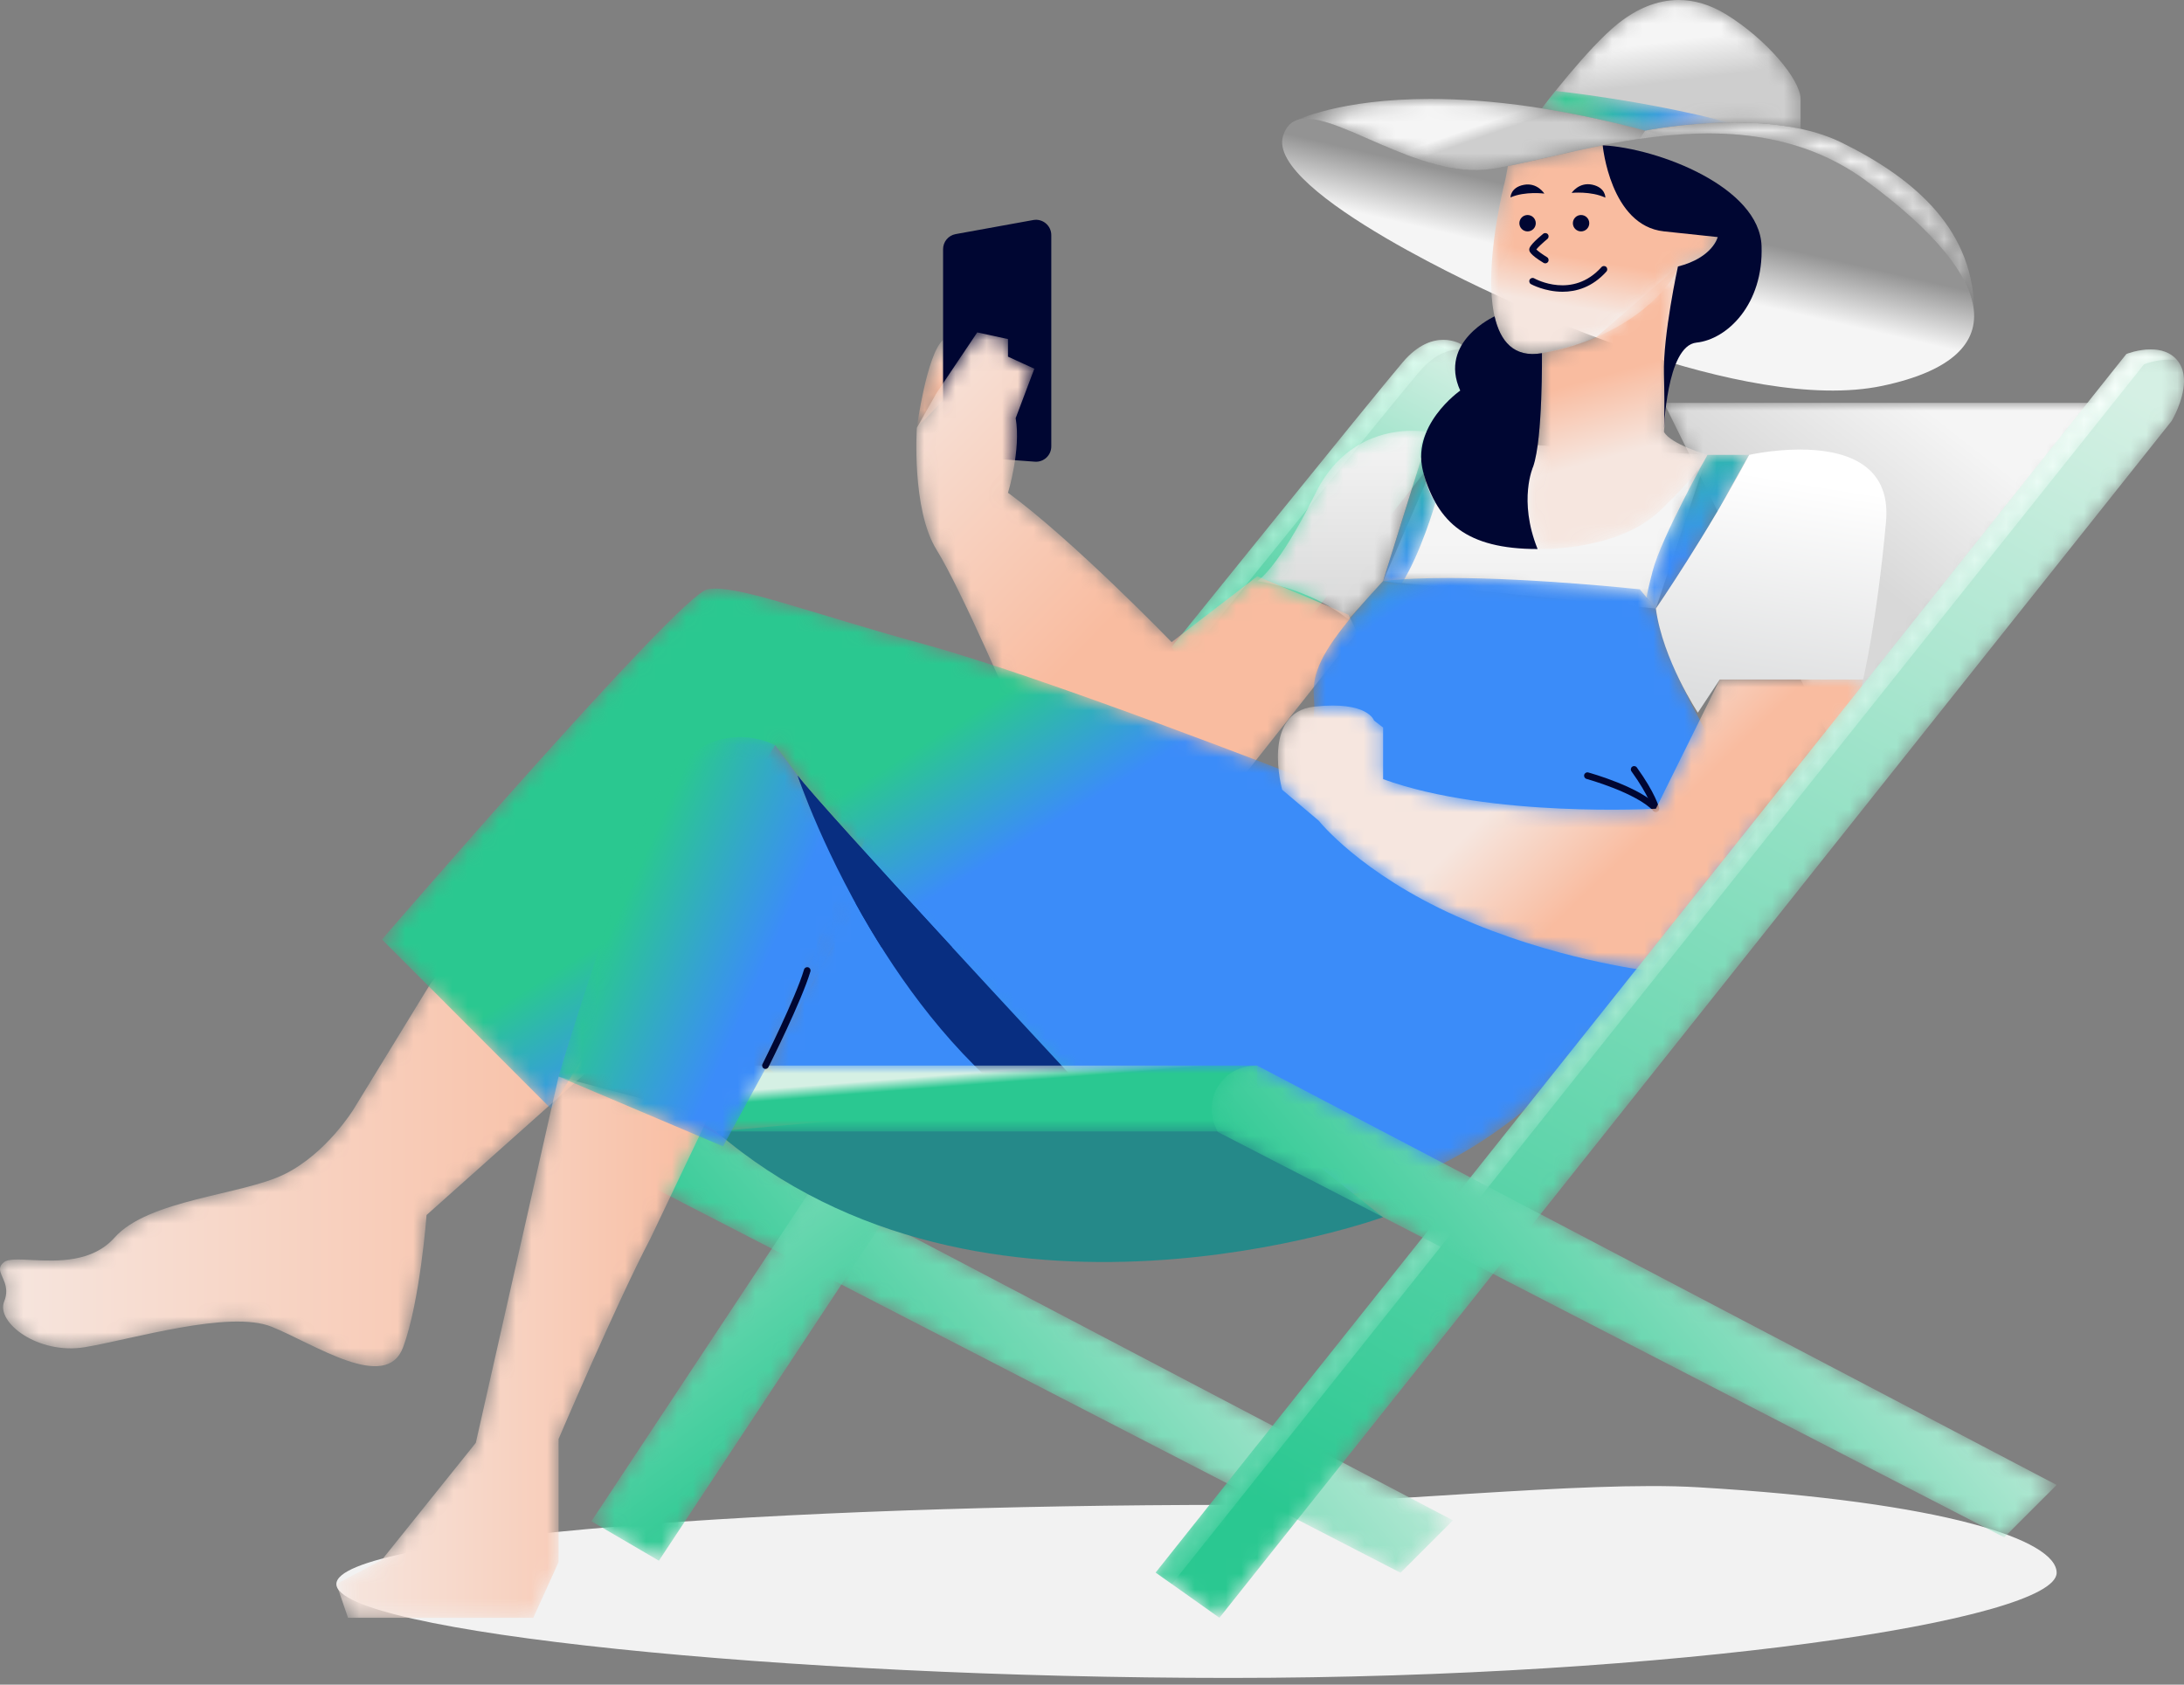 <?xml version="1.0" encoding="UTF-8"?>
<svg width="140px" height="108px" viewBox="0 0 140 108" version="1.1" xmlns="http://www.w3.org/2000/svg" xmlns:xlink="http://www.w3.org/1999/xlink">
    <rect x="0" y="0" width="140" height="108" fill="#808080" stroke="none"/>
    <title>picrture/hiw_activate_your_esim_w140</title>
    <defs>
        <polygon id="path-1" points="0 9.056 17.486 10.815 20.795 0.961 3.921 0"></polygon>
        <linearGradient x1="50%" y1="60.081%" x2="50%" y2="207.496%" id="linearGradient-3">
            <stop stop-color="#F5F5F5" offset="0%"></stop>
            <stop stop-color="#D8D8D8" offset="100%"></stop>
        </linearGradient>
        <path d="M0.4,1.345 C-0.5,2.81 0.4,4.259 0.4,4.259 L0.4,4.259 L50.805,30.245 L54.166,26.885 L2.924,0.003 C2.924,0.003 2.89,0 2.831,0 L2.831,0 C2.475,0 1.172,0.089 0.4,1.345" id="path-4"></path>
        <linearGradient x1="91.227%" y1="32.996%" x2="21.247%" y2="65.59%" id="linearGradient-6">
            <stop stop-color="#D5F0E4" offset="0%"></stop>
            <stop stop-color="#2AC891" offset="100%"></stop>
        </linearGradient>
        <polygon id="path-7" points="0 23.196 4.326 25.726 18.975 3.559 15.349 0"></polygon>
        <linearGradient x1="-38.925%" y1="-37.044%" x2="34.358%" y2="100%" id="linearGradient-9">
            <stop stop-color="#D5F0E4" offset="0%"></stop>
            <stop stop-color="#2AC891" offset="100%"></stop>
        </linearGradient>
        <path d="M27.597,6.134 L22.676,14.173 C22.676,14.173 20.946,17.022 18.224,18.36 L18.224,18.36 C15.504,19.698 9.518,19.97 7.342,22.419 L7.342,22.419 C5.923,24.015 3.695,23.936 2.089,23.856 L2.089,23.856 C1.232,23.814 0.552,23.771 0.268,23.984 L0.268,23.984 C0.072,24.131 0.002,24.275 0,24.428 L0,24.428 L0,24.44 C0.006,24.923 0.678,25.498 0.268,26.513 L0.268,26.513 C-0.276,27.86 2.444,29.939 5.437,29.444 L5.437,29.444 C8.43,28.949 14.688,27.044 17.408,28.132 L17.408,28.132 C20.129,29.221 24.754,32.387 25.843,29.444 L25.843,29.444 C26.931,26.5 27.344,20.971 27.344,20.971 L27.344,20.971 L38.086,11.39 L41.351,2.883 L32.372,0 L27.597,6.134 Z" id="path-10"></path>
        <linearGradient x1="0%" y1="50%" x2="99.999%" y2="50%" id="linearGradient-12">
            <stop stop-color="#F6E6DF" offset="0%"></stop>
            <stop stop-color="#F9BCA0" offset="100%"></stop>
        </linearGradient>
        <polygon id="path-13" points="0 15.423 6.772 21.181 19.638 23.903 30.007 19.421 6.772 0"></polygon>
        <linearGradient x1="75.762%" y1="37.862%" x2="41.248%" y2="52.615%" id="linearGradient-15">
            <stop stop-color="#2AC890" offset="0%"></stop>
            <stop stop-color="#3B8CF9" offset="100%"></stop>
        </linearGradient>
        <path d="M0,5.64 L2.273,3.253 L1.682,0 C0.622,0.948 0,5.64 0,5.64" id="path-16"></path>
        <linearGradient x1="57.633%" y1="-13.419%" x2="51.634%" y2="56.367%" id="linearGradient-18">
            <stop stop-color="#F6E6DF" offset="0%"></stop>
            <stop stop-color="#F9BCA0" offset="100%"></stop>
        </linearGradient>
        <polygon id="path-19" points="0 0 10.888 22.021 28.428 0"></polygon>
        <linearGradient x1="79.203%" y1="21.749%" x2="47.77%" y2="52.728%" id="linearGradient-21">
            <stop stop-color="#F5F5F5" offset="0%"></stop>
            <stop stop-color="#F5F5F5" offset="0%"></stop>
            <stop stop-color="#D8D8D8" offset="100%"></stop>
        </linearGradient>
        <path d="M14.813,1.442 C12.831,3.778 0,19.693 0,19.693 L0,19.693 L3.487,24.661 L19.715,4.041 L18.612,0.311 C18.612,0.311 18.143,0 17.423,0 L17.423,0 C16.725,0 15.789,0.292 14.813,1.442" id="path-22"></path>
        <linearGradient x1="76.35%" y1="-4.536%" x2="31.623%" y2="100%" id="linearGradient-24">
            <stop stop-color="#D5F0E4" offset="0%"></stop>
            <stop stop-color="#2AC891" offset="100%"></stop>
        </linearGradient>
        <path d="M14.813,1.442 C12.831,3.778 0,19.693 0,19.693 L0,19.693 L3.487,24.661 L3.819,24.239 L1.057,20.306 C1.057,20.306 13.889,4.391 15.87,2.054 L15.87,2.054 C16.956,0.775 17.99,0.56 18.704,0.625 L18.704,0.625 L18.612,0.311 C18.612,0.311 18.143,0 17.423,0 L17.423,0 C16.724,0 15.789,0.292 14.813,1.442" id="path-25"></path>
        <linearGradient x1="73.716%" y1="-4.536%" x2="13.049%" y2="175.664%" id="linearGradient-27">
            <stop stop-color="#E8FFF5" offset="0%"></stop>
            <stop stop-color="#E1FDF1" offset="0.018%"></stop>
            <stop stop-color="#2AC891" offset="100%"></stop>
        </linearGradient>
        <linearGradient x1="52.762%" y1="60.752%" x2="60.351%" y2="46.022%" id="linearGradient-28">
            <stop stop-color="#F5F5F5" offset="0%"></stop>
            <stop stop-color="#939393" offset="100%"></stop>
        </linearGradient>
        <path d="M4.388,4.538 C4.388,4.538 3.079,5.132 0.921,5.555 L0.921,5.555 C0.921,5.555 0.98,11.028 0.364,12.814 L0.364,12.814 C0.364,12.814 -0.618,14.97 0.643,18.111 L0.643,18.111 C0.643,18.111 5.723,18.296 8.494,15.647 L8.494,15.647 C11.266,12.999 11.532,12.075 11.532,12.075 L11.532,12.075 C11.532,12.075 9.174,11.396 8.742,10.596 L8.742,10.596 L9.639,0 L4.388,4.538 Z" id="path-29"></path>
        <linearGradient x1="50.762%" y1="66.382%" x2="45.495%" y2="38.015%" id="linearGradient-31">
            <stop stop-color="#F6E6DF" offset="0%"></stop>
            <stop stop-color="#F9BCA0" offset="100%"></stop>
        </linearGradient>
        <path d="M7.15,0.008 C4.874,0.457 2.791,1.002 1.071,1.34 L1.071,1.34 L0.915,2.171 C0.915,2.171 -2.274,14.292 3.255,13.335 L3.255,13.335 C8.783,12.378 11.654,9.029 11.973,7.78 L11.973,7.78 C11.973,7.78 13.887,7.487 14.525,5.892 L14.525,5.892 C15.163,4.297 13.249,2.809 13.249,2.809 L13.249,2.809 C13.249,2.809 8.364,0 7.241,0 L7.241,0 C7.207,0 7.177,0.003 7.15,0.008" id="path-32"></path>
        <linearGradient x1="44.523%" y1="72.739%" x2="48.906%" y2="51.384%" id="linearGradient-34">
            <stop stop-color="#F6E6DF" offset="0%"></stop>
            <stop stop-color="#F9BCA0" offset="100%"></stop>
        </linearGradient>
        <path d="M0.338,0.522 L0,1.049 C4.74,0.356 10.012,0.452 14.483,3.725 L14.483,3.725 C18.854,6.924 21.442,9.996 21.42,12.433 L21.42,12.433 C21.422,12.41 21.426,12.389 21.427,12.364 L21.427,12.364 C21.531,6.982 17.689,3.626 12.92,1.283 L12.92,1.283 C10.891,0.287 8.311,0 6.016,0 L6.016,0 C2.917,0 0.338,0.522 0.338,0.522" id="path-35"></path>
        <linearGradient x1="42.637%" y1="27.797%" x2="50%" y2="66.832%" id="linearGradient-37">
            <stop stop-color="#F5F5F5" offset="0%"></stop>
            <stop stop-color="#CECECE" offset="98.974%"></stop>
        </linearGradient>
        <path d="M8.739,0 C7.352,0.008 6.057,0.585 4.902,1.499 L4.902,1.499 C2.928,3.062 0.002,6.947 0.002,6.947 L0.002,6.947 L0,6.949 C2.002,7.267 4.206,7.727 6.621,8.375 L6.621,8.375 L6.622,8.373 C6.622,8.373 12.023,7.281 16.585,8.26 L16.585,8.26 L16.585,6.343 C16.585,5.1 14.364,2.486 11.813,0.923 L11.813,0.923 C10.776,0.288 9.766,0.006 8.8,0 L8.8,0 L8.739,0 Z" id="path-38"></path>
        <linearGradient x1="42.637%" y1="33.184%" x2="50%" y2="62.748%" id="linearGradient-40">
            <stop stop-color="#F5F5F5" offset="0%"></stop>
            <stop stop-color="#CECECE" offset="98.974%"></stop>
        </linearGradient>
        <path d="M3.731,4.011 C1.337,8.868 0,9.642 0,9.642 L0,9.642 C0,9.642 3.308,10.064 5.842,12.106 L5.842,12.106 L8.065,9.642 L10.505,1.829 C10.505,1.829 10.207,1.183 10.848,0.068 L10.848,0.068 C10.848,0.068 10.495,0 9.932,0 L9.932,0 C8.438,-0 5.469,0.482 3.731,4.011" id="path-41"></path>
        <linearGradient x1="50%" y1="0%" x2="50%" y2="100%" id="linearGradient-43">
            <stop stop-color="#F5F5F5" offset="0%"></stop>
            <stop stop-color="#D8D8D8" offset="100%"></stop>
        </linearGradient>
        <path d="M0,7.813 L1.156,8.024 C2.423,6.053 3.361,2.772 3.361,2.772 L3.361,2.772 C2.589,1.697 2.44,0 2.44,0 L2.44,0 L0,7.813 Z" id="path-44"></path>
        <linearGradient x1="47.368%" y1="-22.022%" x2="50.879%" y2="95.332%" id="linearGradient-46">
            <stop stop-color="#2AC890" offset="0%"></stop>
            <stop stop-color="#3B8CF9" offset="100%"></stop>
        </linearGradient>
        <path d="M3.91,0 C3.91,0 0.954,5.279 0.391,7.461 L0.391,7.461 C-0.172,9.643 0.039,9.221 0.039,9.221 L0.039,9.221 L0.602,9.854 C0.602,9.854 2.714,7.321 3.91,4.927 L3.91,4.927 C5.107,2.534 6.585,0 6.585,0 L6.585,0 L3.91,0 Z" id="path-47"></path>
        <linearGradient x1="46.407%" y1="-28.463%" x2="50.968%" y2="67.097%" id="linearGradient-49">
            <stop stop-color="#2AC890" offset="0%"></stop>
            <stop stop-color="#3B8CF9" offset="100%"></stop>
        </linearGradient>
        <path d="M1.3,3.877 L0.032,6.116 C0.032,6.116 -0.32,11.338 1.3,13.943 L1.3,13.943 C2.919,16.547 6.368,24.642 6.368,24.642 L6.368,24.642 L17.912,32.314 L28.259,19.222 L27.696,18.095 L21.854,15.632 L16.363,19.855 C16.363,19.855 10.028,13.309 5.875,10.282 L5.875,10.282 C5.875,10.282 6.719,7.537 6.368,5.496 L6.368,5.496 L7.564,2.328 L5.875,1.554 L5.875,0.428 L3.904,0 L1.3,3.877 Z" id="path-50"></path>
        <linearGradient x1="-0.934%" y1="2.183%" x2="47.497%" y2="54.862%" id="linearGradient-52">
            <stop stop-color="#F6E6DF" offset="0%"></stop>
            <stop stop-color="#F9BCA0" offset="100%"></stop>
        </linearGradient>
        <path d="M64.173,0.203 C64.173,0.203 61.67,2.812 60.555,4.67 L60.555,4.67 C59.44,6.528 59.765,7.504 59.765,8.248 L59.765,8.248 C59.765,8.991 59.208,12.894 59.208,12.894 L59.208,12.894 C59.208,12.894 42.515,6.373 34.838,4.272 L34.838,4.272 C27.16,2.172 22.67,0.371 20.859,0.728 L20.859,0.728 C19.049,1.085 0,23.176 0,23.176 L0,23.176 L10.85,34.043 L25.205,10.718 C25.205,10.718 45.834,39.74 59.306,39.74 L59.306,39.74 C72.777,39.74 82.351,23.755 82.351,23.755 L82.351,23.755 L88.44,15.571 C88.44,15.571 82.345,6.824 81.66,1.963 L81.66,1.963 L80.634,0.728 C80.634,0.728 73.945,0 68.393,0 L68.393,0 C66.84,0 65.377,0.057 64.173,0.203" id="path-53"></path>
        <linearGradient x1="32.487%" y1="36.423%" x2="44.641%" y2="45.19%" id="linearGradient-55">
            <stop stop-color="#2AC890" offset="0%"></stop>
            <stop stop-color="#3B8CF9" offset="100%"></stop>
        </linearGradient>
        <linearGradient x1="62.987%" y1="12.096%" x2="50%" y2="100%" id="linearGradient-56">
            <stop stop-color="#FFFFFF" offset="0%"></stop>
            <stop stop-color="#DCDDDE" offset="100%"></stop>
        </linearGradient>
        <path d="M28.326,0 L24.229,8.281 C24.229,8.281 13.627,8.884 6.744,6.386 L6.744,6.386 L6.744,3.077 L6.162,2.627 C6.162,2.627 5.771,1.361 2.334,1.736 L2.334,1.736 C-1.104,2.112 0.272,7.063 0.272,7.063 L0.272,7.063 L2.626,9.057 C2.626,9.057 5.262,12.4 11.435,15.165 L11.435,15.165 C17.608,17.93 23.627,18.652 23.627,18.652 L23.627,18.652 L31.009,9.06 L37.219,1.791 L37.512,0 L28.326,0 Z" id="path-57"></path>
        <linearGradient x1="41.79%" y1="38.056%" x2="65.761%" y2="49.976%" id="linearGradient-59">
            <stop stop-color="#F6E6DF" offset="0%"></stop>
            <stop stop-color="#F9BCA0" offset="100%"></stop>
        </linearGradient>
        <path d="M62.226,0.296 L0,78.416 L4.087,81.316 L65.126,4.589 C65.126,4.589 65.905,3.298 65.919,2.057 L65.919,2.057 L65.919,1.991 C65.913,1.559 65.813,1.135 65.549,0.777 L65.549,0.777 C65.102,0.172 64.42,0 63.79,0 L63.79,0 C62.963,0 62.226,0.296 62.226,0.296" id="path-60"></path>
        <linearGradient x1="77.092%" y1="-4.536%" x2="31.105%" y2="100%" id="linearGradient-62">
            <stop stop-color="#D5F0E4" offset="0%"></stop>
            <stop stop-color="#2AC891" offset="100%"></stop>
        </linearGradient>
        <path d="M62.226,0.293 L0,78.413 L1.039,79.15 L63.36,0.949 C63.36,0.949 64.468,0.506 65.49,0.707 L65.49,0.707 C65.042,0.158 64.388,0 63.783,0 L63.783,0 C62.959,0 62.226,0.293 62.226,0.293" id="path-63"></path>
        <linearGradient x1="78.225%" y1="-4.536%" x2="-6.472%" y2="129.891%" id="linearGradient-65">
            <stop stop-color="#F7FFFB" offset="0%"></stop>
            <stop stop-color="#2AC891" offset="100%"></stop>
        </linearGradient>
        <polygon id="path-66" points="1.563 0 0 2.11 3.126 4.22 37.822 4.22 37.822 0"></polygon>
        <linearGradient x1="12.694%" y1="38.549%" x2="21.247%" y2="50.623%" id="linearGradient-68">
            <stop stop-color="#D5F0E4" offset="0%"></stop>
            <stop stop-color="#2AC891" offset="100%"></stop>
        </linearGradient>
        <path d="M0.4,1.345 C-0.5,2.81 0.4,4.259 0.4,4.259 L0.4,4.259 L50.805,30.245 L54.166,26.885 L2.924,0.003 C2.924,0.003 2.89,0 2.831,0 L2.831,0 C2.474,0 1.172,0.09 0.4,1.345" id="path-69"></path>
        <path d="M8.937,23.48 L2.922,30.976 L0,32.535 L0.746,34.698 L12.621,34.698 L14.242,31.127 L14.242,23.234 C14.242,23.234 18.013,14.402 20.116,10.406 L20.116,10.406 L23.864,2.55 L14.242,0 L8.937,23.48 Z" id="path-71"></path>
        <linearGradient x1="-0.001%" y1="50%" x2="100%" y2="50%" id="linearGradient-73">
            <stop stop-color="#F6E6DF" offset="0%"></stop>
            <stop stop-color="#F9BCA0" offset="100%"></stop>
        </linearGradient>
        <path d="M5.47,5.639 C2.362,13.69 0,21.767 0,21.767 L0,21.767 L10.545,26.243 L20.035,8.85 L13.885,0.521 C13.885,0.521 12.942,0 11.619,0 L11.619,0 C9.803,-0 7.269,0.981 5.47,5.639" id="path-74"></path>
        <linearGradient x1="25.061%" y1="33.046%" x2="65.385%" y2="56.76%" id="linearGradient-76">
            <stop stop-color="#2AC890" offset="0%"></stop>
            <stop stop-color="#3B8CF9" offset="100%"></stop>
        </linearGradient>
        <path d="M0,1.424 L0,1.426 C1.115,0.861 3.167,1.887 5.55,2.914 L5.55,2.914 C7.78,3.876 10.301,4.837 12.615,4.491 L12.615,4.491 C15.366,4.08 19.373,2.805 23.69,2.363 L23.69,2.363 C17.365,0.556 12.409,0 8.702,0 L8.702,0 C2.887,-0 0.144,1.367 0,1.424" id="path-77"></path>
        <linearGradient x1="42.637%" y1="47.553%" x2="49.924%" y2="51.811%" id="linearGradient-79">
            <stop stop-color="#F5F5F5" offset="0%"></stop>
            <stop stop-color="#CECECE" offset="100%"></stop>
        </linearGradient>
        <path d="M0.292,0.292 L0.293,0.292 C0.292,0.292 0.291,0.291 0.29,0.291 L0.29,0.291 L0.292,0.292 Z" id="path-80"></path>
        <path d="M0.59,3.253 L0,0 L0.59,3.253 Z" id="path-82"></path>
        <linearGradient x1="-0.039%" y1="49.993%" x2="100.009%" y2="49.993%" id="linearGradient-84">
            <stop stop-color="#F6E6DF" offset="0%"></stop>
            <stop stop-color="#F9BCA0" offset="100%"></stop>
        </linearGradient>
        <path d="M0.856,0.027 L0.019,1.097 C0.013,1.105 0.002,1.12 0.002,1.12 L0.002,1.12 L0,1.121 C2.002,1.439 4.206,1.899 6.621,2.547 L6.621,2.547 L6.622,2.545 C6.622,2.545 9.022,2.061 11.972,2.027 L11.972,2.027 C6.755,0.628 0.878,0 0.878,0 L0.878,0 C0.871,0.009 0.863,0.018 0.856,0.027" id="path-85"></path>
        <linearGradient x1="20.936%" y1="49.164%" x2="78.309%" y2="51.763%" id="linearGradient-87">
            <stop stop-color="#2AC890" offset="0%"></stop>
            <stop stop-color="#3B8CF9" offset="100%"></stop>
        </linearGradient>
    </defs>
    <g id="picrture/hiw_activate_your_esim_w140" stroke="none" stroke-width="1" fill="none" fill-rule="evenodd">
        <path d="M131.836,100.829 C131.836,103.892 107.294,107.57 78.836,107.57 C50.378,107.57 21.563,104.616 21.563,101.553 C21.563,98.49 50.378,96.477 78.836,96.477 C87.847,96.477 101.467,94.909 108.836,95.347 C124.74,96.291 131.836,98.736 131.836,100.829" id="Fill-1" fill="#F2F2F2"></path>
        <g id="Group-5" transform="translate(88.659, 28.201)">
            <mask id="mask-2" fill="white">
                <use xlink:href="#path-1"></use>
            </mask>
            <g id="Clip-4"></g>
            <polygon id="Fill-3" fill="url(#linearGradient-3)" mask="url(#mask-2)" points="0 9.056 17.486 10.815 20.795 0.961 3.921 0"></polygon>
        </g>
        <g id="Group-8" transform="translate(38.974, 70.584)">
            <mask id="mask-5" fill="white">
                <use xlink:href="#path-4"></use>
            </mask>
            <g id="Clip-7"></g>
            <path d="M0.4,1.345 C-0.5,2.81 0.4,4.259 0.4,4.259 L0.4,4.259 L50.805,30.245 L54.166,26.885 L2.924,0.003 C2.924,0.003 2.89,0 2.831,0 L2.831,0 C2.475,0 1.172,0.089 0.4,1.345" id="Fill-6" fill="url(#linearGradient-6)" mask="url(#mask-5)"></path>
        </g>
        <g id="Group-11" transform="translate(37.911, 74.33)">
            <mask id="mask-8" fill="white">
                <use xlink:href="#path-7"></use>
            </mask>
            <g id="Clip-10"></g>
            <polygon id="Fill-9" fill="url(#linearGradient-9)" mask="url(#mask-8)" points="0 23.196 4.326 25.726 18.975 3.559 15.349 0"></polygon>
        </g>
        <g id="Group-14" transform="translate(0, 56.923)">
            <mask id="mask-11" fill="white">
                <use xlink:href="#path-10"></use>
            </mask>
            <g id="Clip-13"></g>
            <path d="M27.597,6.134 L22.676,14.173 C22.676,14.173 20.946,17.022 18.224,18.36 L18.224,18.36 C15.504,19.698 9.518,19.97 7.342,22.419 L7.342,22.419 C5.923,24.015 3.695,23.936 2.089,23.856 L2.089,23.856 C1.232,23.814 0.552,23.771 0.268,23.984 L0.268,23.984 C0.072,24.131 0.002,24.275 0,24.428 L0,24.428 L0,24.44 C0.006,24.923 0.678,25.498 0.268,26.513 L0.268,26.513 C-0.276,27.86 2.444,29.939 5.437,29.444 L5.437,29.444 C8.43,28.949 14.688,27.044 17.408,28.132 L17.408,28.132 C20.129,29.221 24.754,32.387 25.843,29.444 L25.843,29.444 C26.931,26.5 27.344,20.971 27.344,20.971 L27.344,20.971 L38.086,11.39 L41.351,2.883 L32.372,0 L27.597,6.134 Z" id="Fill-12" fill="url(#linearGradient-12)" mask="url(#mask-11)"></path>
        </g>
        <g id="Group-17" transform="translate(49.068, 52.891)">
            <mask id="mask-14" fill="white">
                <use xlink:href="#path-13"></use>
            </mask>
            <g id="Clip-16"></g>
            <polygon id="Fill-15" fill="url(#linearGradient-15)" mask="url(#mask-14)" points="0 15.423 6.772 21.181 19.638 23.903 30.007 19.421 6.772 0"></polygon>
        </g>
        <g id="Group-20" transform="translate(58.772, 21.787)">
            <mask id="mask-17" fill="white">
                <use xlink:href="#path-16"></use>
            </mask>
            <g id="Clip-19"></g>
            <path d="M0,5.64 L2.273,3.253 L1.682,0 C0.622,0.948 0,5.64 0,5.64" id="Fill-18" fill="url(#linearGradient-18)" mask="url(#mask-17)"></path>
        </g>
        <path d="M66.336,29.599 L61.363,29.229 C60.851,29.191 60.454,28.764 60.454,28.25 L60.454,15.973 C60.454,15.499 60.793,15.093 61.26,15.008 L66.234,14.106 C66.836,13.997 67.39,14.46 67.39,15.072 L67.39,28.62 C67.39,29.191 66.905,29.641 66.336,29.599" id="Fill-21" fill="#000632"></path>
        <g id="Group-25" transform="translate(106.663, 25.827)">
            <mask id="mask-20" fill="white">
                <use xlink:href="#path-19"></use>
            </mask>
            <g id="Clip-24"></g>
            <polygon id="Fill-23" fill="url(#linearGradient-21)" mask="url(#mask-20)" points="0 0 10.888 22.021 28.428 0"></polygon>
        </g>
        <g id="Group-28" transform="translate(75.103, 21.787)">
            <mask id="mask-23" fill="white">
                <use xlink:href="#path-22"></use>
            </mask>
            <g id="Clip-27"></g>
            <path d="M14.813,1.442 C12.831,3.778 0,19.693 0,19.693 L0,19.693 L3.487,24.661 L19.715,4.041 L18.612,0.311 C18.612,0.311 18.143,0 17.423,0 L17.423,0 C16.725,0 15.789,0.292 14.813,1.442" id="Fill-26" fill="url(#linearGradient-24)" mask="url(#mask-23)"></path>
        </g>
        <g id="Group-31" transform="translate(75.103, 21.787)">
            <mask id="mask-26" fill="white">
                <use xlink:href="#path-25"></use>
            </mask>
            <g id="Clip-30"></g>
            <path d="M14.813,1.442 C12.831,3.778 0,19.693 0,19.693 L0,19.693 L3.487,24.661 L3.819,24.239 L1.057,20.306 C1.057,20.306 13.889,4.391 15.87,2.054 L15.87,2.054 C16.956,0.775 17.99,0.56 18.704,0.625 L18.704,0.625 L18.612,0.311 C18.612,0.311 18.143,0 17.423,0 L17.423,0 C16.724,0 15.789,0.292 14.813,1.442" id="Fill-29" fill="url(#linearGradient-27)" mask="url(#mask-26)"></path>
        </g>
        <path d="M96.237,19.062 C96.237,19.062 81.099,12.337 82.251,8.706 C83.403,5.076 90.083,11.657 95.588,10.835 C101.091,10.012 111.622,5.734 119.603,11.575 C127.583,17.416 129.64,22.838 120.672,24.734 C111.705,26.631 96.237,19.062 96.237,19.062" id="Fill-32" fill="url(#linearGradient-28)"></path>
        <g id="Group-36" transform="translate(97.921, 17.087)">
            <mask id="mask-30" fill="white">
                <use xlink:href="#path-29"></use>
            </mask>
            <g id="Clip-35"></g>
            <path d="M4.388,4.538 C4.388,4.538 3.079,5.132 0.921,5.555 L0.921,5.555 C0.921,5.555 0.98,11.028 0.364,12.814 L0.364,12.814 C0.364,12.814 -0.618,14.97 0.643,18.111 L0.643,18.111 C0.643,18.111 5.723,18.296 8.494,15.647 L8.494,15.647 C11.266,12.999 11.532,12.075 11.532,12.075 L11.532,12.075 C11.532,12.075 9.174,11.396 8.742,10.596 L8.742,10.596 L9.639,0 L4.388,4.538 Z" id="Fill-34" fill="url(#linearGradient-31)" mask="url(#mask-30)"></path>
        </g>
        <g id="Group-39" transform="translate(95.588, 9.307)">
            <mask id="mask-33" fill="white">
                <use xlink:href="#path-32"></use>
            </mask>
            <g id="Clip-38"></g>
            <path d="M7.15,0.008 C4.874,0.457 2.791,1.002 1.071,1.34 L1.071,1.34 L0.915,2.171 C0.915,2.171 -2.274,14.292 3.255,13.335 L3.255,13.335 C8.783,12.378 11.654,9.029 11.973,7.78 L11.973,7.78 C11.973,7.78 13.887,7.487 14.525,5.892 L14.525,5.892 C15.163,4.297 13.249,2.809 13.249,2.809 L13.249,2.809 C13.249,2.809 8.364,0 7.241,0 L7.241,0 C7.207,0 7.177,0.003 7.15,0.008" id="Fill-37" fill="url(#linearGradient-34)" mask="url(#mask-33)"></path>
        </g>
        <g id="Group-42" transform="translate(105.12, 7.851)">
            <mask id="mask-36" fill="white">
                <use xlink:href="#path-35"></use>
            </mask>
            <g id="Clip-41"></g>
            <path d="M0.338,0.522 L0,1.049 C4.74,0.356 10.012,0.452 14.483,3.725 L14.483,3.725 C18.854,6.924 21.442,9.996 21.42,12.433 L21.42,12.433 C21.422,12.41 21.426,12.389 21.427,12.364 L21.427,12.364 C21.531,6.982 17.689,3.626 12.92,1.283 L12.92,1.283 C10.891,0.287 8.311,0 6.016,0 L6.016,0 C2.917,0 0.338,0.522 0.338,0.522" id="Fill-40" fill="url(#linearGradient-37)" mask="url(#mask-36)"></path>
        </g>
        <g id="Group-45" transform="translate(98.836, 0)">
            <mask id="mask-39" fill="white">
                <use xlink:href="#path-38"></use>
            </mask>
            <g id="Clip-44"></g>
            <path d="M8.739,0 C7.352,0.008 6.057,0.585 4.902,1.499 L4.902,1.499 C2.928,3.062 0.002,6.947 0.002,6.947 L0.002,6.947 L0,6.949 C2.002,7.267 4.206,7.727 6.621,8.375 L6.621,8.375 L6.622,8.373 C6.622,8.373 12.023,7.281 16.585,8.26 L16.585,8.26 L16.585,6.343 C16.585,5.1 14.364,2.486 11.813,0.923 L11.813,0.923 C10.776,0.288 9.766,0.006 8.8,0 L8.8,0 L8.739,0 Z" id="Fill-43" fill="url(#linearGradient-40)" mask="url(#mask-39)"></path>
        </g>
        <g id="Group-50" transform="translate(91.099, 9.313)" fill="#000632">
            <path d="M11.638,0 C11.638,0 12.115,5.153 15.564,5.52 L19.013,5.886 C19.013,5.886 18.705,7.202 16.461,7.773 C16.461,7.773 15.497,12.18 15.564,14.669 C15.631,17.159 15.564,18.37 15.564,18.37 C15.564,18.37 15.699,12.853 17.65,12.651 C19.601,12.449 21.955,10.215 21.821,6.454 C21.686,2.694 15.247,0.199 11.638,0" id="Fill-46"></path>
            <path d="M7.743,13.329 C5.944,13.64 5.071,12.563 4.708,10.972 L4.705,10.971 C4.705,10.971 1.089,12.59 2.505,15.727 C2.505,15.727 -0.759,18.001 0.165,21.081 C1.089,24.16 2.879,25.885 7.465,25.885 C6.205,22.744 7.186,20.588 7.186,20.588 C7.802,18.802 7.743,13.329 7.743,13.329" id="Fill-48"></path>
        </g>
        <g id="Group-53" transform="translate(80.594, 27.614)">
            <mask id="mask-42" fill="white">
                <use xlink:href="#path-41"></use>
            </mask>
            <g id="Clip-52"></g>
            <path d="M3.731,4.011 C1.337,8.868 0,9.642 0,9.642 L0,9.642 C0,9.642 3.308,10.064 5.842,12.106 L5.842,12.106 L8.065,9.642 L10.505,1.829 C10.505,1.829 10.207,1.183 10.848,0.068 L10.848,0.068 C10.848,0.068 10.495,0 9.932,0 L9.932,0 C8.438,-0 5.469,0.482 3.731,4.011" id="Fill-51" fill="url(#linearGradient-43)" mask="url(#mask-42)"></path>
        </g>
        <g id="Group-56" transform="translate(88.659, 29.443)">
            <mask id="mask-45" fill="white">
                <use xlink:href="#path-44"></use>
            </mask>
            <g id="Clip-55"></g>
            <path d="M0,7.813 L1.156,8.024 C2.423,6.053 3.361,2.772 3.361,2.772 L3.361,2.772 C2.589,1.697 2.44,0 2.44,0 L2.44,0 L0,7.813 Z" id="Fill-54" fill="url(#linearGradient-46)" mask="url(#mask-45)"></path>
        </g>
        <g id="Group-59" transform="translate(105.543, 29.162)">
            <mask id="mask-48" fill="white">
                <use xlink:href="#path-47"></use>
            </mask>
            <g id="Clip-58"></g>
            <path d="M3.91,0 C3.91,0 0.954,5.279 0.391,7.461 L0.391,7.461 C-0.172,9.643 0.039,9.221 0.039,9.221 L0.039,9.221 L0.602,9.854 C0.602,9.854 2.714,7.321 3.91,4.927 L3.91,4.927 C5.107,2.534 6.585,0 6.585,0 L6.585,0 L3.91,0 Z" id="Fill-57" fill="url(#linearGradient-49)" mask="url(#mask-48)"></path>
        </g>
        <g id="Group-62" transform="translate(58.74, 21.31)">
            <mask id="mask-51" fill="white">
                <use xlink:href="#path-50"></use>
            </mask>
            <g id="Clip-61"></g>
            <path d="M1.3,3.877 L0.032,6.116 C0.032,6.116 -0.32,11.338 1.3,13.943 L1.3,13.943 C2.919,16.547 6.368,24.642 6.368,24.642 L6.368,24.642 L17.912,32.314 L28.259,19.222 L27.696,18.095 L21.854,15.632 L16.363,19.855 C16.363,19.855 10.028,13.309 5.875,10.282 L5.875,10.282 C5.875,10.282 6.719,7.537 6.368,5.496 L6.368,5.496 L7.564,2.328 L5.875,1.554 L5.875,0.428 L3.904,0 L1.3,3.877 Z" id="Fill-60" fill="url(#linearGradient-52)" mask="url(#mask-51)"></path>
        </g>
        <g id="Group-65" transform="translate(24.485, 37.053)">
            <mask id="mask-54" fill="white">
                <use xlink:href="#path-53"></use>
            </mask>
            <g id="Clip-64"></g>
            <path d="M64.173,0.203 C64.173,0.203 61.67,2.812 60.555,4.67 L60.555,4.67 C59.44,6.528 59.765,7.504 59.765,8.248 L59.765,8.248 C59.765,8.991 59.208,12.894 59.208,12.894 L59.208,12.894 C59.208,12.894 42.515,6.373 34.838,4.272 L34.838,4.272 C27.16,2.172 22.67,0.371 20.859,0.728 L20.859,0.728 C19.049,1.085 0,23.176 0,23.176 L0,23.176 L10.85,34.043 L25.205,10.718 C25.205,10.718 45.834,39.74 59.306,39.74 L59.306,39.74 C72.777,39.74 82.351,23.755 82.351,23.755 L82.351,23.755 L88.44,15.571 C88.44,15.571 82.345,6.824 81.66,1.963 L81.66,1.963 L80.634,0.728 C80.634,0.728 73.945,0 68.393,0 L68.393,0 C66.84,0 65.377,0.057 64.173,0.203" id="Fill-63" fill="url(#linearGradient-55)" mask="url(#mask-54)"></path>
        </g>
        <path d="M106.145,39.016 C106.585,42.288 108.836,45.689 108.836,45.689 L110.242,43.565 L119.429,43.565 C119.429,43.565 120.31,39.891 120.898,33.456 C121.251,29.591 118.019,28.819 115.38,28.819 C113.624,28.819 112.129,29.162 112.129,29.162 C109.486,34.148 106.145,39.016 106.145,39.016 Z" id="Fill-66" fill="url(#linearGradient-56)"></path>
        <g id="Group-73" transform="translate(101.544, 49.113)" fill="#000632">
            <path d="M4.601,2.946 C4.505,2.946 4.418,2.88 4.394,2.782 C4.392,2.774 4.178,1.921 3.036,0.337 C2.967,0.242 2.989,0.109 3.084,0.04 C3.18,-0.029 3.313,-0.007 3.381,0.088 C4.582,1.754 4.8,2.647 4.809,2.685 C4.835,2.799 4.764,2.913 4.65,2.94 C4.634,2.944 4.617,2.946 4.601,2.946" id="Fill-69"></path>
            <path d="M4.601,2.946 C4.544,2.946 4.488,2.923 4.446,2.879 C3.341,1.707 0.188,0.83 0.156,0.821 C0.043,0.79 -0.023,0.673 0.008,0.559 C0.039,0.445 0.156,0.379 0.27,0.41 C0.403,0.447 3.569,1.328 4.756,2.587 C4.837,2.672 4.833,2.807 4.747,2.888 C4.706,2.927 4.654,2.946 4.601,2.946" id="Fill-71"></path>
        </g>
        <g id="Group-76" transform="translate(81.917, 43.565)">
            <mask id="mask-58" fill="white">
                <use xlink:href="#path-57"></use>
            </mask>
            <g id="Clip-75"></g>
            <path d="M28.326,0 L24.229,8.281 C24.229,8.281 13.627,8.884 6.744,6.386 L6.744,6.386 L6.744,3.077 L6.162,2.627 C6.162,2.627 5.771,1.361 2.334,1.736 L2.334,1.736 C-1.104,2.112 0.272,7.063 0.272,7.063 L0.272,7.063 L2.626,9.057 C2.626,9.057 5.262,12.4 11.435,15.165 L11.435,15.165 C17.608,17.93 23.627,18.652 23.627,18.652 L23.627,18.652 L31.009,9.06 L37.219,1.791 L37.512,0 L28.326,0 Z" id="Fill-74" fill="url(#linearGradient-59)" mask="url(#mask-58)"></path>
        </g>
        <g id="Group-81" transform="translate(45.897, 49.728)">
            <path d="M5.238,0 C5.238,0 9.044,11.514 17.296,19.29 L22.808,19.29 C22.808,19.29 6.682,1.957 5.238,0" id="Fill-77" fill="#082E81"></path>
            <path d="M32.173,19.931 L42.762,28.304 C42.762,28.304 17.182,37.582 0,22.805" id="Fill-79" fill="#258989"></path>
        </g>
        <g id="Group-84" transform="translate(74.081, 22.399)">
            <mask id="mask-61" fill="white">
                <use xlink:href="#path-60"></use>
            </mask>
            <g id="Clip-83"></g>
            <path d="M62.226,0.296 L0,78.416 L4.087,81.316 L65.126,4.589 C65.126,4.589 65.905,3.298 65.919,2.057 L65.919,2.057 L65.919,1.991 C65.913,1.559 65.813,1.135 65.549,0.777 L65.549,0.777 C65.102,0.172 64.42,0 63.79,0 L63.79,0 C62.963,0 62.226,0.296 62.226,0.296" id="Fill-82" fill="url(#linearGradient-62)" mask="url(#mask-61)"></path>
        </g>
        <g id="Group-87" transform="translate(74.081, 22.403)">
            <mask id="mask-64" fill="white">
                <use xlink:href="#path-63"></use>
            </mask>
            <g id="Clip-86"></g>
            <path d="M62.226,0.293 L0,78.413 L1.039,79.15 L63.36,0.949 C63.36,0.949 64.468,0.506 65.49,0.707 L65.49,0.707 C65.042,0.158 64.388,0 63.783,0 L63.783,0 C62.959,0 62.226,0.293 62.226,0.293" id="Fill-85" fill="url(#linearGradient-65)" mask="url(#mask-64)"></path>
        </g>
        <line x1="45.897" y1="72.534" x2="78.07" y2="69.659" id="Fill-88" fill="#52727F"></line>
        <g id="Group-92" transform="translate(42.772, 68.314)">
            <mask id="mask-67" fill="white">
                <use xlink:href="#path-66"></use>
            </mask>
            <g id="Clip-91"></g>
            <polygon id="Fill-90" fill="url(#linearGradient-68)" mask="url(#mask-67)" points="1.563 0 0 2.11 3.126 4.22 37.822 4.22 37.822 0"></polygon>
        </g>
        <g id="Group-95" transform="translate(77.67, 68.314)">
            <mask id="mask-70" fill="white">
                <use xlink:href="#path-69"></use>
            </mask>
            <g id="Clip-94"></g>
            <path d="M0.4,1.345 C-0.5,2.81 0.4,4.259 0.4,4.259 L0.4,4.259 L50.805,30.245 L54.166,26.885 L2.924,0.003 C2.924,0.003 2.89,0 2.831,0 L2.831,0 C2.474,0 1.172,0.09 0.4,1.345" id="Fill-93" fill="url(#linearGradient-6)" mask="url(#mask-70)"></path>
        </g>
        <g id="Group-98" transform="translate(21.564, 69.018)">
            <mask id="mask-72" fill="white">
                <use xlink:href="#path-71"></use>
            </mask>
            <g id="Clip-97"></g>
            <path d="M8.937,23.48 L2.922,30.976 L0,32.535 L0.746,34.698 L12.621,34.698 L14.242,31.127 L14.242,23.234 C14.242,23.234 18.013,14.402 20.116,10.406 L20.116,10.406 L23.864,2.55 L14.242,0 L8.937,23.48 Z" id="Fill-96" fill="url(#linearGradient-73)" mask="url(#mask-72)"></path>
        </g>
        <g id="Group-101" transform="translate(35.805, 47.251)">
            <mask id="mask-75" fill="white">
                <use xlink:href="#path-74"></use>
            </mask>
            <g id="Clip-100"></g>
            <path d="M5.47,5.639 C2.362,13.69 0,21.767 0,21.767 L0,21.767 L10.545,26.243 L20.035,8.85 L13.885,0.521 C13.885,0.521 12.942,0 11.619,0 L11.619,0 C9.803,-0 7.269,0.981 5.47,5.639" id="Fill-99" fill="url(#linearGradient-76)" mask="url(#mask-75)"></path>
        </g>
        <path d="M51.135,49.728 C51.135,49.728 52.865,54.953 56.514,60.74 L61.045,60.74 C56.664,55.984 51.891,50.752 51.135,49.728" id="Fill-102" fill="#082E81"></path>
        <g id="Group-106" transform="translate(82.973, 6.343)">
            <mask id="mask-78" fill="white">
                <use xlink:href="#path-77"></use>
            </mask>
            <g id="Clip-105"></g>
            <path d="M0,1.424 L0,1.426 C1.115,0.861 3.167,1.887 5.55,2.914 L5.55,2.914 C7.78,3.876 10.301,4.837 12.615,4.491 L12.615,4.491 C15.366,4.08 19.373,2.805 23.69,2.363 L23.69,2.363 C17.365,0.556 12.409,0 8.702,0 L8.702,0 C2.887,-0 0.144,1.367 0,1.424" id="Fill-104" fill="url(#linearGradient-79)" mask="url(#mask-78)"></path>
        </g>
        <g id="Group-109" transform="translate(88.447, 14.942)">
            <mask id="mask-81" fill="white">
                <use xlink:href="#path-80"></use>
            </mask>
            <g id="Clip-108"></g>
            <path d="M0.292,0.292 L0.293,0.292 C0.292,0.292 0.291,0.291 0.29,0.291 L0.29,0.291 L0.292,0.292 Z" id="Fill-107" mask="url(#mask-81)"></path>
        </g>
        <g id="Group-124" transform="translate(48.855, 11.809)" fill="#000632">
            <path d="M51.309,6.895 C50.175,6.895 49.299,6.416 49.284,6.407 C49.181,6.35 49.145,6.22 49.202,6.117 C49.26,6.015 49.389,5.978 49.492,6.035 C49.592,6.091 51.955,7.375 53.804,5.315 C53.883,5.228 54.017,5.221 54.104,5.299 C54.192,5.377 54.199,5.513 54.121,5.6 C53.215,6.609 52.185,6.895 51.309,6.895" id="Fill-110"></path>
            <path d="M53.021,2.501 C53.021,2.791 52.786,3.026 52.495,3.026 C52.205,3.026 51.97,2.791 51.97,2.501 C51.97,2.21 52.205,1.975 52.495,1.975 C52.786,1.975 53.021,2.21 53.021,2.501" id="Fill-112"></path>
            <path d="M49.592,2.501 C49.592,2.791 49.357,3.026 49.067,3.026 C48.777,3.026 48.541,2.791 48.541,2.501 C48.541,2.21 48.777,1.975 49.067,1.975 C49.357,1.975 49.592,2.21 49.592,2.501" id="Fill-114"></path>
            <path d="M50.202,5.073 C50.164,5.073 50.126,5.063 50.091,5.043 C49.175,4.486 49.175,4.28 49.175,4.192 C49.175,4.11 49.175,3.917 50.066,3.181 C50.157,3.106 50.291,3.119 50.366,3.209 C50.441,3.3 50.428,3.434 50.337,3.509 C50.057,3.741 49.735,4.041 49.627,4.183 C49.734,4.292 50.023,4.502 50.312,4.678 C50.413,4.739 50.445,4.87 50.384,4.971 C50.344,5.037 50.274,5.073 50.202,5.073" id="Fill-116"></path>
            <path d="M51.89,0.557 C51.89,0.557 53.13,0.427 54.053,0.862 C54.053,0.862 54.076,0.221 53.22,0.032 C52.364,-0.157 51.89,0.557 51.89,0.557" id="Fill-118"></path>
            <path d="M50.142,0.602 C50.142,0.602 48.906,0.437 47.971,0.847 C47.971,0.847 47.967,0.204 48.828,0.04 C49.689,-0.124 50.142,0.602 50.142,0.602" id="Fill-120"></path>
            <path d="M0.213,56.718 C0.18,56.718 0.148,56.711 0.117,56.695 C0.012,56.642 -0.03,56.514 0.023,56.409 C0.044,56.367 2.135,52.204 2.686,50.347 C2.719,50.235 2.837,50.172 2.951,50.204 C3.064,50.237 3.128,50.356 3.095,50.469 C2.532,52.361 0.49,56.428 0.403,56.601 C0.366,56.675 0.291,56.718 0.213,56.718" id="Fill-122"></path>
        </g>
        <g id="Group-127" transform="translate(60.454, 21.787)">
            <mask id="mask-83" fill="white">
                <use xlink:href="#path-82"></use>
            </mask>
            <g id="Clip-126"></g>
            <path d="M0.59,3.253 L0,0 L0.59,3.253 Z" id="Fill-125" fill="url(#linearGradient-84)" mask="url(#mask-83)"></path>
        </g>
        <g id="Group-130" transform="translate(98.836, 5.828)">
            <mask id="mask-86" fill="white">
                <use xlink:href="#path-85"></use>
            </mask>
            <g id="Clip-129"></g>
            <path d="M0.856,0.027 L0.019,1.097 C0.013,1.105 0.002,1.12 0.002,1.12 L0.002,1.12 L0,1.121 C2.002,1.439 4.206,1.899 6.621,2.547 L6.621,2.547 L6.622,2.545 C6.622,2.545 9.022,2.061 11.972,2.027 L11.972,2.027 C6.755,0.628 0.878,0 0.878,0 L0.878,0 C0.871,0.009 0.863,0.018 0.856,0.027" id="Fill-128" fill="url(#linearGradient-87)" mask="url(#mask-86)"></path>
        </g>
    </g>
</svg>